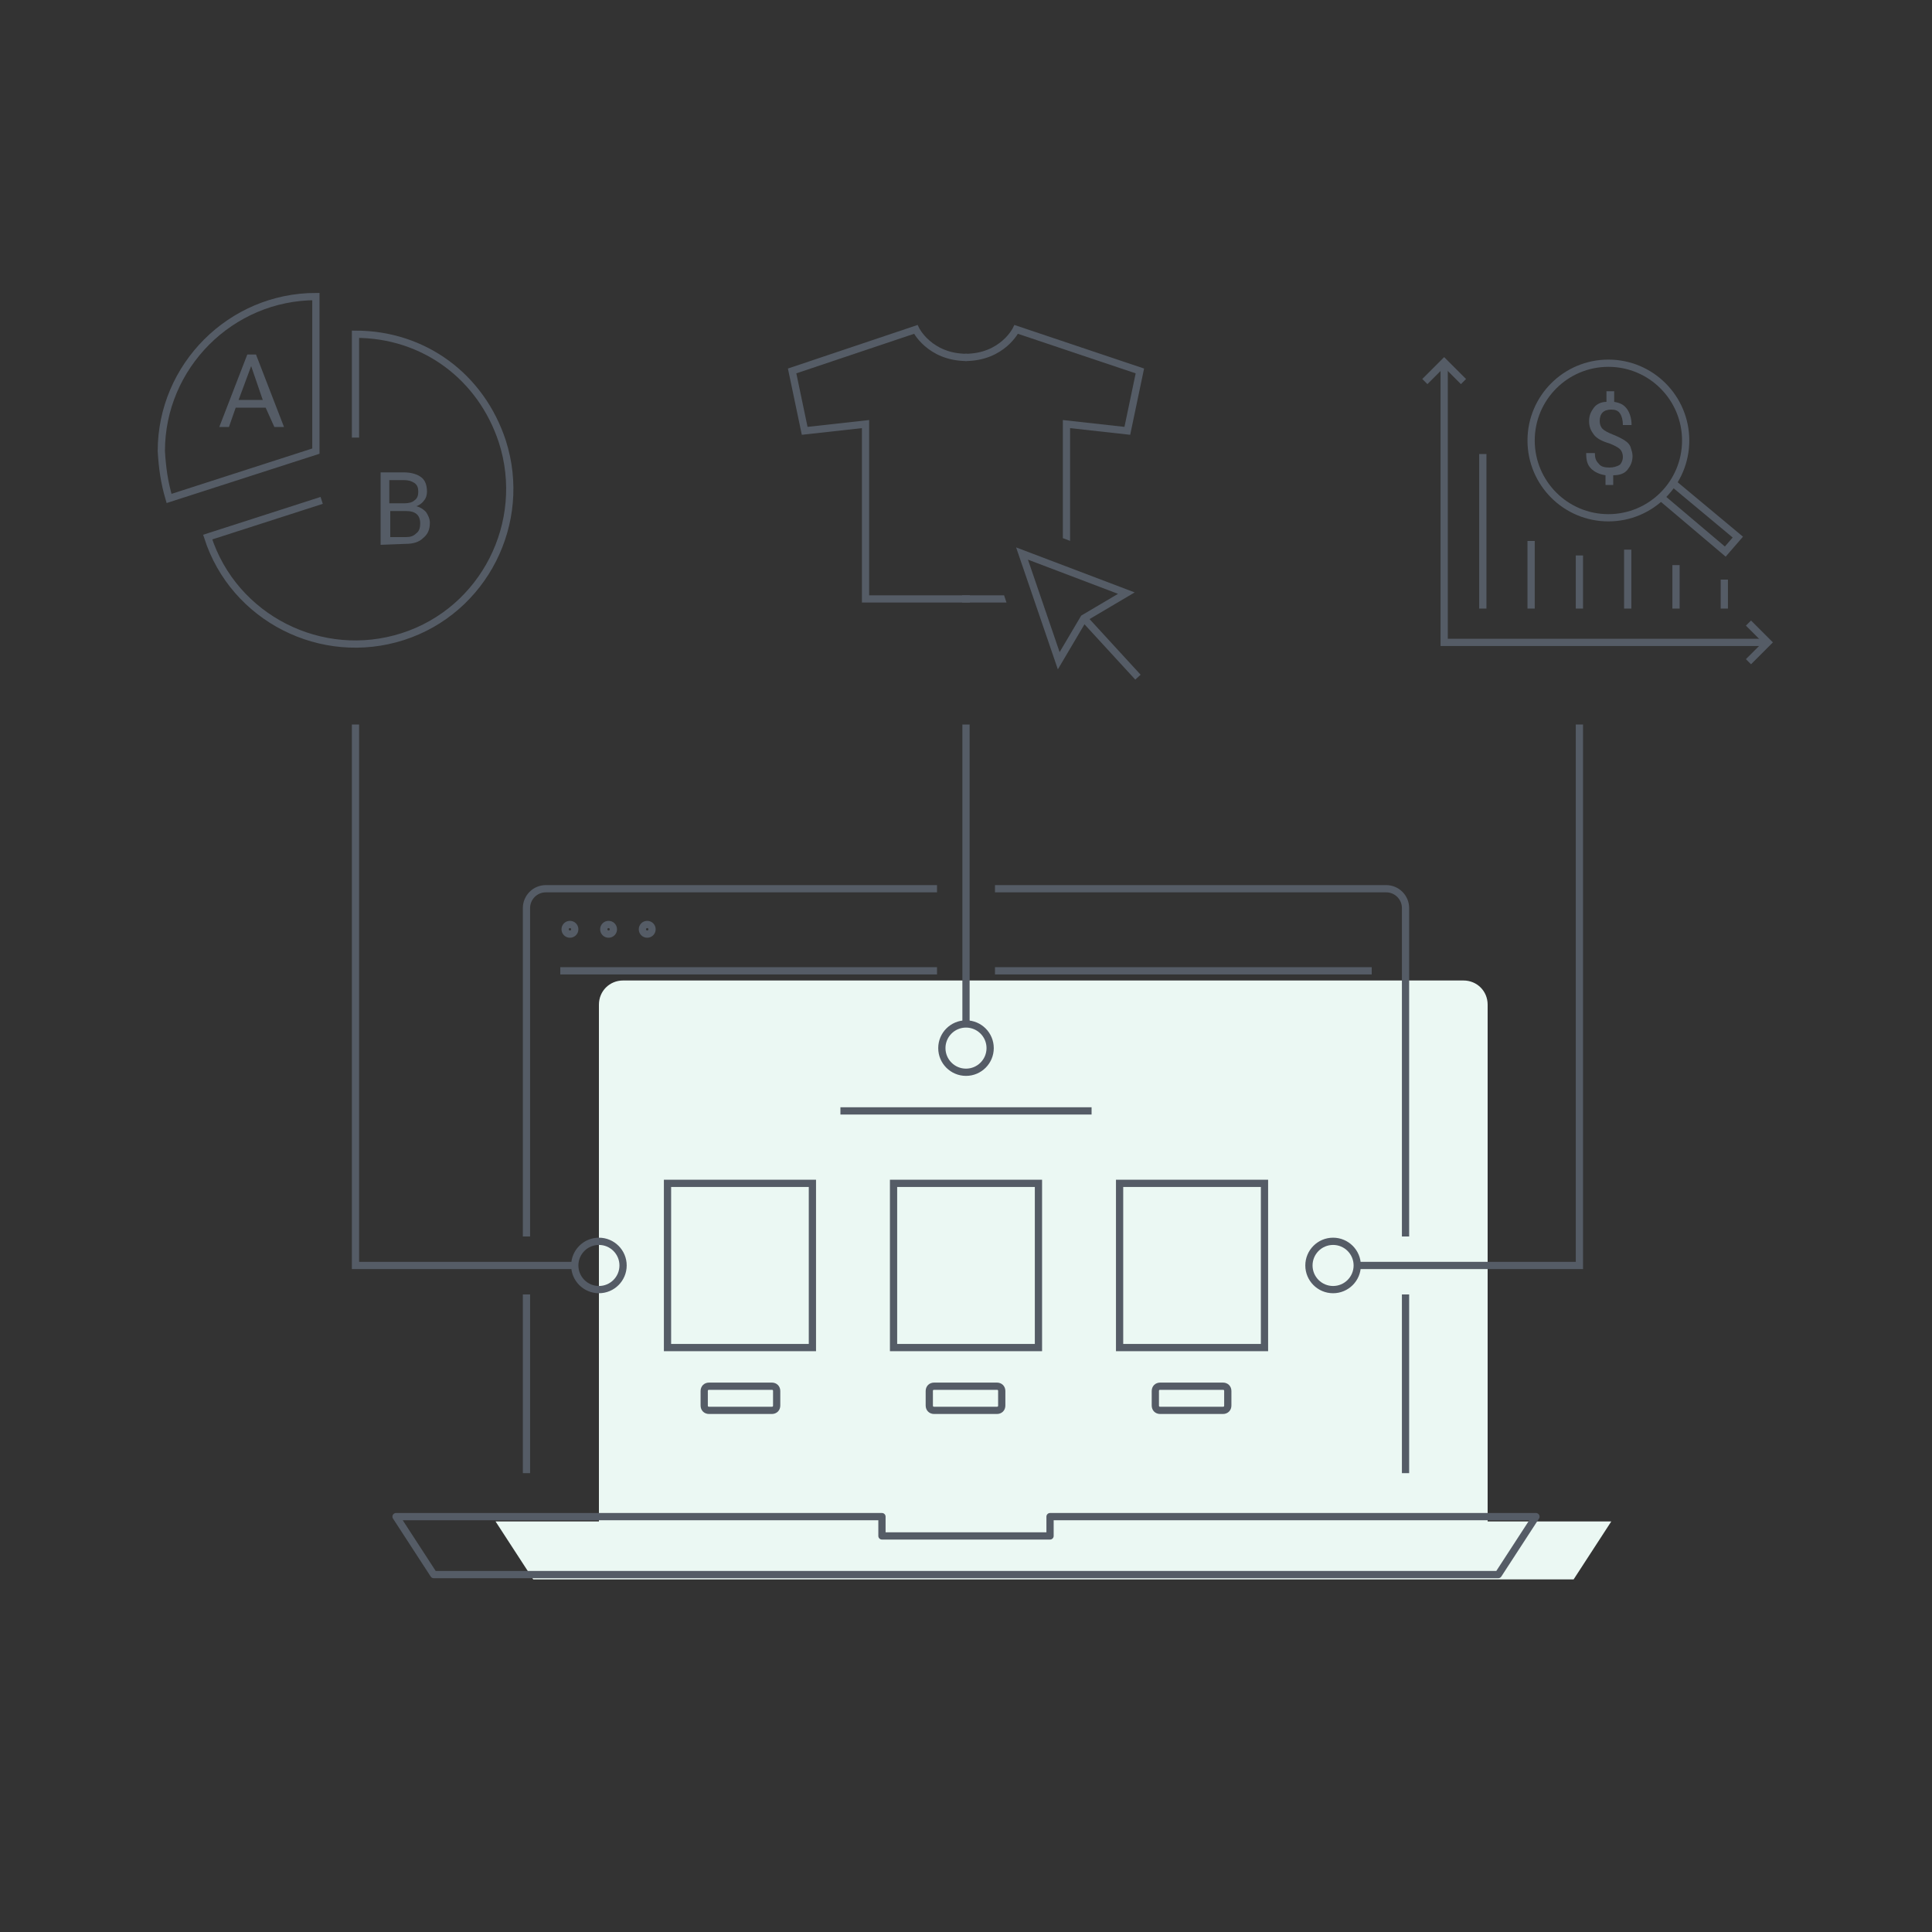 <?xml version="1.0" encoding="utf-8"?>
<!-- Generator: Adobe Illustrator 22.1.0, SVG Export Plug-In . SVG Version: 6.00 Build 0)  -->
<svg version="1.1" id="Layer_1" xmlns="http://www.w3.org/2000/svg" xmlns:xlink="http://www.w3.org/1999/xlink" x="0px" y="0px"
	 viewBox="0 0 200 200" style="enable-background:new 0 0 200 200;" xml:space="preserve">
<rect x="0" y="0" width="200" height="200" fill="#333333" stroke="none"/>
<style type="text/css">
	.st0{fill:none;}
	.st1{fill:#EBF8F3;}
	.st2{fill:none;stroke:#555C66;stroke-width:0.75;stroke-linejoin:round;stroke-miterlimit:10;}
	.st3{fill:none;stroke:#555C66;stroke-width:0.75;stroke-miterlimit:10;}
	.st4{fill:#555C66;}
	.st5{clip-path:url(#SVGID_2_);}
</style>
<g id="_x32_00_x__x_200">
	<rect class="st0" width="200" height="200"/>
</g>
<g id="Layer_1_1_">
	<path class="st1" d="M55.2,163.5h107.7l3.9-6H121v1.8c0,0.3-0.3,0.6-0.6,0.6H99.6c-0.3,0-0.6-0.3-0.6-0.6v-1.8H51.3L55.2,163.5z"/>
	<path class="st1" d="M154,162.5H62V104c0-1.4,1.1-2.5,2.5-2.5h87c1.4,0,2.5,1.1,2.5,2.5V162.5z"/>
	<polygon class="st2" points="108.7,157 108.7,159 91.3,159 91.3,157 41,157 44.9,163 155.1,163 159,157 	"/>
	<g>
		<line class="st3" x1="145.5" y1="134" x2="145.5" y2="152.5"/>
	</g>
	<g>
		<path class="st3" d="M103,92h40.5c1.1,0,2,0.9,2,2v34"/>
	</g>
	<g>
		<path class="st3" d="M54.5,128V94c0-1.1,0.9-2,2-2H97"/>
	</g>
	<g>
		<line class="st3" x1="54.5" y1="152.5" x2="54.5" y2="134"/>
	</g>
	<line class="st2" x1="103" y1="100.5" x2="142" y2="100.5"/>
	<line class="st2" x1="58" y1="100.5" x2="97" y2="100.5"/>
	<line class="st2" x1="87" y1="115" x2="113" y2="115"/>
	<g>
		<g>
			<path class="st3" d="M80.4,145.5c0,0.3-0.2,0.5-0.5,0.5h-6.5c-0.3,0-0.5-0.2-0.5-0.5V144c0-0.3,0.2-0.5,0.5-0.5h6.5
				c0.3,0,0.5,0.2,0.5,0.5V145.5z"/>
		</g>
		<g>
			<path class="st3" d="M103.7,145.5c0,0.3-0.2,0.5-0.5,0.5h-6.5c-0.3,0-0.5-0.2-0.5-0.5V144c0-0.3,0.2-0.5,0.5-0.5h6.5
				c0.3,0,0.5,0.2,0.5,0.5V145.5z"/>
		</g>
		<rect x="69.1" y="122.5" class="st3" width="15" height="17"/>
		<rect x="92.5" y="122.5" class="st3" width="15" height="17"/>
		<rect x="115.9" y="122.5" class="st3" width="15" height="17"/>
		<g>
			<path class="st3" d="M127.1,145.5c0,0.3-0.2,0.5-0.5,0.5h-6.5c-0.3,0-0.5-0.2-0.5-0.5V144c0-0.3,0.2-0.5,0.5-0.5h6.5
				c0.3,0,0.5,0.2,0.5,0.5V145.5z"/>
		</g>
	</g>
	<g>
		<circle class="st2" cx="63" cy="96.2" r="0.5"/>
		<circle class="st2" cx="67" cy="96.2" r="0.5"/>
		<circle class="st2" cx="59" cy="96.2" r="0.5"/>
	</g>
	<line class="st2" x1="100" y1="106" x2="100" y2="75"/>
	<polyline class="st3" points="59.8,131 36.8,131 36.8,75 	"/>
	<circle class="st2" cx="100" cy="108.5" r="2.5"/>
	<path class="st3" d="M33.3,51.8l-11.8,3.8c2.7,8.4,11.8,13,20.2,10.3c8.4-2.7,13-11.8,10.3-20.2c-2.2-6.7-8.1-11.1-15.2-11.1v10.7"
		/>
	<path class="st3" d="M17.5,51.6l15.2-4.9v-16c-8.8,0-16,7.2-16,16C16.8,48.4,17,49.9,17.5,51.6z"/>
	<g>
		<path class="st4" d="M27.5,42.2h-3.1l-0.7,2h-1l2.9-7.5h0.9l2.9,7.5h-1L27.5,42.2z M24.7,41.4h2.5L26,37.9L24.7,41.4z"/>
	</g>
	<g>
		<path class="st4" d="M39.4,56.4v-7.5h2.4c0.8,0,1.4,0.2,1.8,0.5s0.6,0.8,0.6,1.5c0,0.3-0.1,0.7-0.3,0.9c-0.2,0.3-0.5,0.5-0.8,0.6
			c0.4,0.1,0.7,0.3,1,0.6c0.2,0.3,0.4,0.7,0.4,1.1c0,0.7-0.2,1.2-0.7,1.6c-0.4,0.4-1,0.6-1.8,0.6L39.4,56.4L39.4,56.4z M40.4,52.1
			h1.5c0.4,0,0.8-0.1,1-0.3c0.3-0.2,0.4-0.5,0.4-0.9c0-0.4-0.1-0.7-0.4-0.9s-0.6-0.3-1.1-0.3h-1.5V52.1z M40.4,52.9v2.7H42
			c0.5,0,0.8-0.1,1.1-0.4c0.3-0.2,0.4-0.6,0.4-1c0-0.9-0.5-1.3-1.5-1.3L40.4,52.9L40.4,52.9z"/>
	</g>
	<circle class="st2" cx="138" cy="131" r="2.5"/>
	<polyline class="st3" points="140.5,131 163.5,131 163.5,75 	"/>
	<circle class="st2" cx="62" cy="131" r="2.5"/>
	<polygon class="st3" points="116.6,61.4 112.2,64 109.6,68.4 105.8,57.3 	"/>
	<line id="Path-3-Copy_1_" class="st3" x1="112.2" y1="64" x2="117.8" y2="70.1"/>
	<polyline class="st3" points="151.5,39.5 149.5,37.5 147.5,39.5 	"/>
	<polyline class="st3" points="181,68.5 183,66.5 181,64.5 	"/>
	<g>
		<circle class="st3" cx="166.5" cy="45.6" r="8"/>
	</g>
	<polyline class="st3" points="172.1,51.6 178.6,57.1 179.9,55.6 173.3,50.1 	"/>
	<polyline class="st3" points="149.5,37.5 149.5,66.5 183,66.5 	"/>
	<line class="st3" x1="163.5" y1="57.5" x2="163.5" y2="63"/>
	<line class="st3" x1="168.5" y1="56.9" x2="168.5" y2="63"/>
	<line class="st3" x1="153.5" y1="47" x2="153.5" y2="63"/>
	<line class="st3" x1="158.5" y1="56" x2="158.5" y2="63"/>
	<line class="st3" x1="173.5" y1="58.5" x2="173.5" y2="63"/>
	<line class="st3" x1="178.5" y1="60" x2="178.5" y2="63"/>
	<g>
		<g>
			<defs>
				<path id="SVGID_1_" d="M100.8,52.2l12.1,4.6V46.7l5.8,0.7l2.2-10.6l-17-5.6l-1,2c0,0-0.8,1.4-3,1.5c-2.1,0-2.9-1.4-3-1.5l-1-2
					l-17,5.6l2.2,10.6l5.8-0.7v17.8h12.5h0.8h4.7L100.8,52.2z"/>
			</defs>
			<clipPath id="SVGID_2_">
				<use xlink:href="#SVGID_1_"  style="overflow:visible;"/>
			</clipPath>
			<g id="XMLID_1_" class="st5">
				<path id="XMLID_35_" class="st3" d="M100.4,62H89.6V43.9l-6.3,0.7L82,38.4l12.8-4.3c0,0,1.4,2.9,5.3,2.9"/>
				<path id="XMLID_34_" class="st3" d="M99.6,62h10.8V43.9l6.3,0.7l1.3-6.2l-12.8-4.3c0,0-1.4,2.9-5.3,2.9"/>
			</g>
		</g>
	</g>
	<g>
		<path class="st4" d="M168,47.3c0-0.3-0.1-0.6-0.3-0.8c-0.2-0.2-0.6-0.4-1.1-0.6c-0.7-0.2-1.3-0.5-1.6-0.9
			c-0.3-0.4-0.5-0.8-0.5-1.4c0-0.6,0.2-1,0.5-1.4s0.8-0.6,1.3-0.6v-1.1h0.8v1.1c0.6,0.1,1,0.3,1.3,0.7c0.3,0.4,0.5,1,0.5,1.7h-0.9
			c0-0.5-0.1-0.9-0.3-1.2c-0.2-0.3-0.5-0.4-0.9-0.4c-0.4,0-0.7,0.1-0.9,0.3c-0.2,0.2-0.3,0.5-0.3,0.9c0,0.3,0.1,0.6,0.3,0.8
			c0.2,0.2,0.6,0.4,1.1,0.6c0.5,0.2,0.9,0.4,1.2,0.6c0.3,0.2,0.5,0.4,0.6,0.7s0.2,0.6,0.2,0.9c0,0.6-0.2,1-0.5,1.4
			c-0.3,0.4-0.8,0.6-1.5,0.6v1h-0.8v-1c-0.6-0.1-1.1-0.3-1.5-0.7c-0.4-0.4-0.5-0.9-0.5-1.6h0.9c0,0.5,0.1,0.8,0.4,1.1
			c0.2,0.3,0.6,0.4,1.1,0.4c0.4,0,0.8-0.1,1.1-0.3C167.8,48,168,47.7,168,47.3z"/>
	</g>
</g>
</svg>
